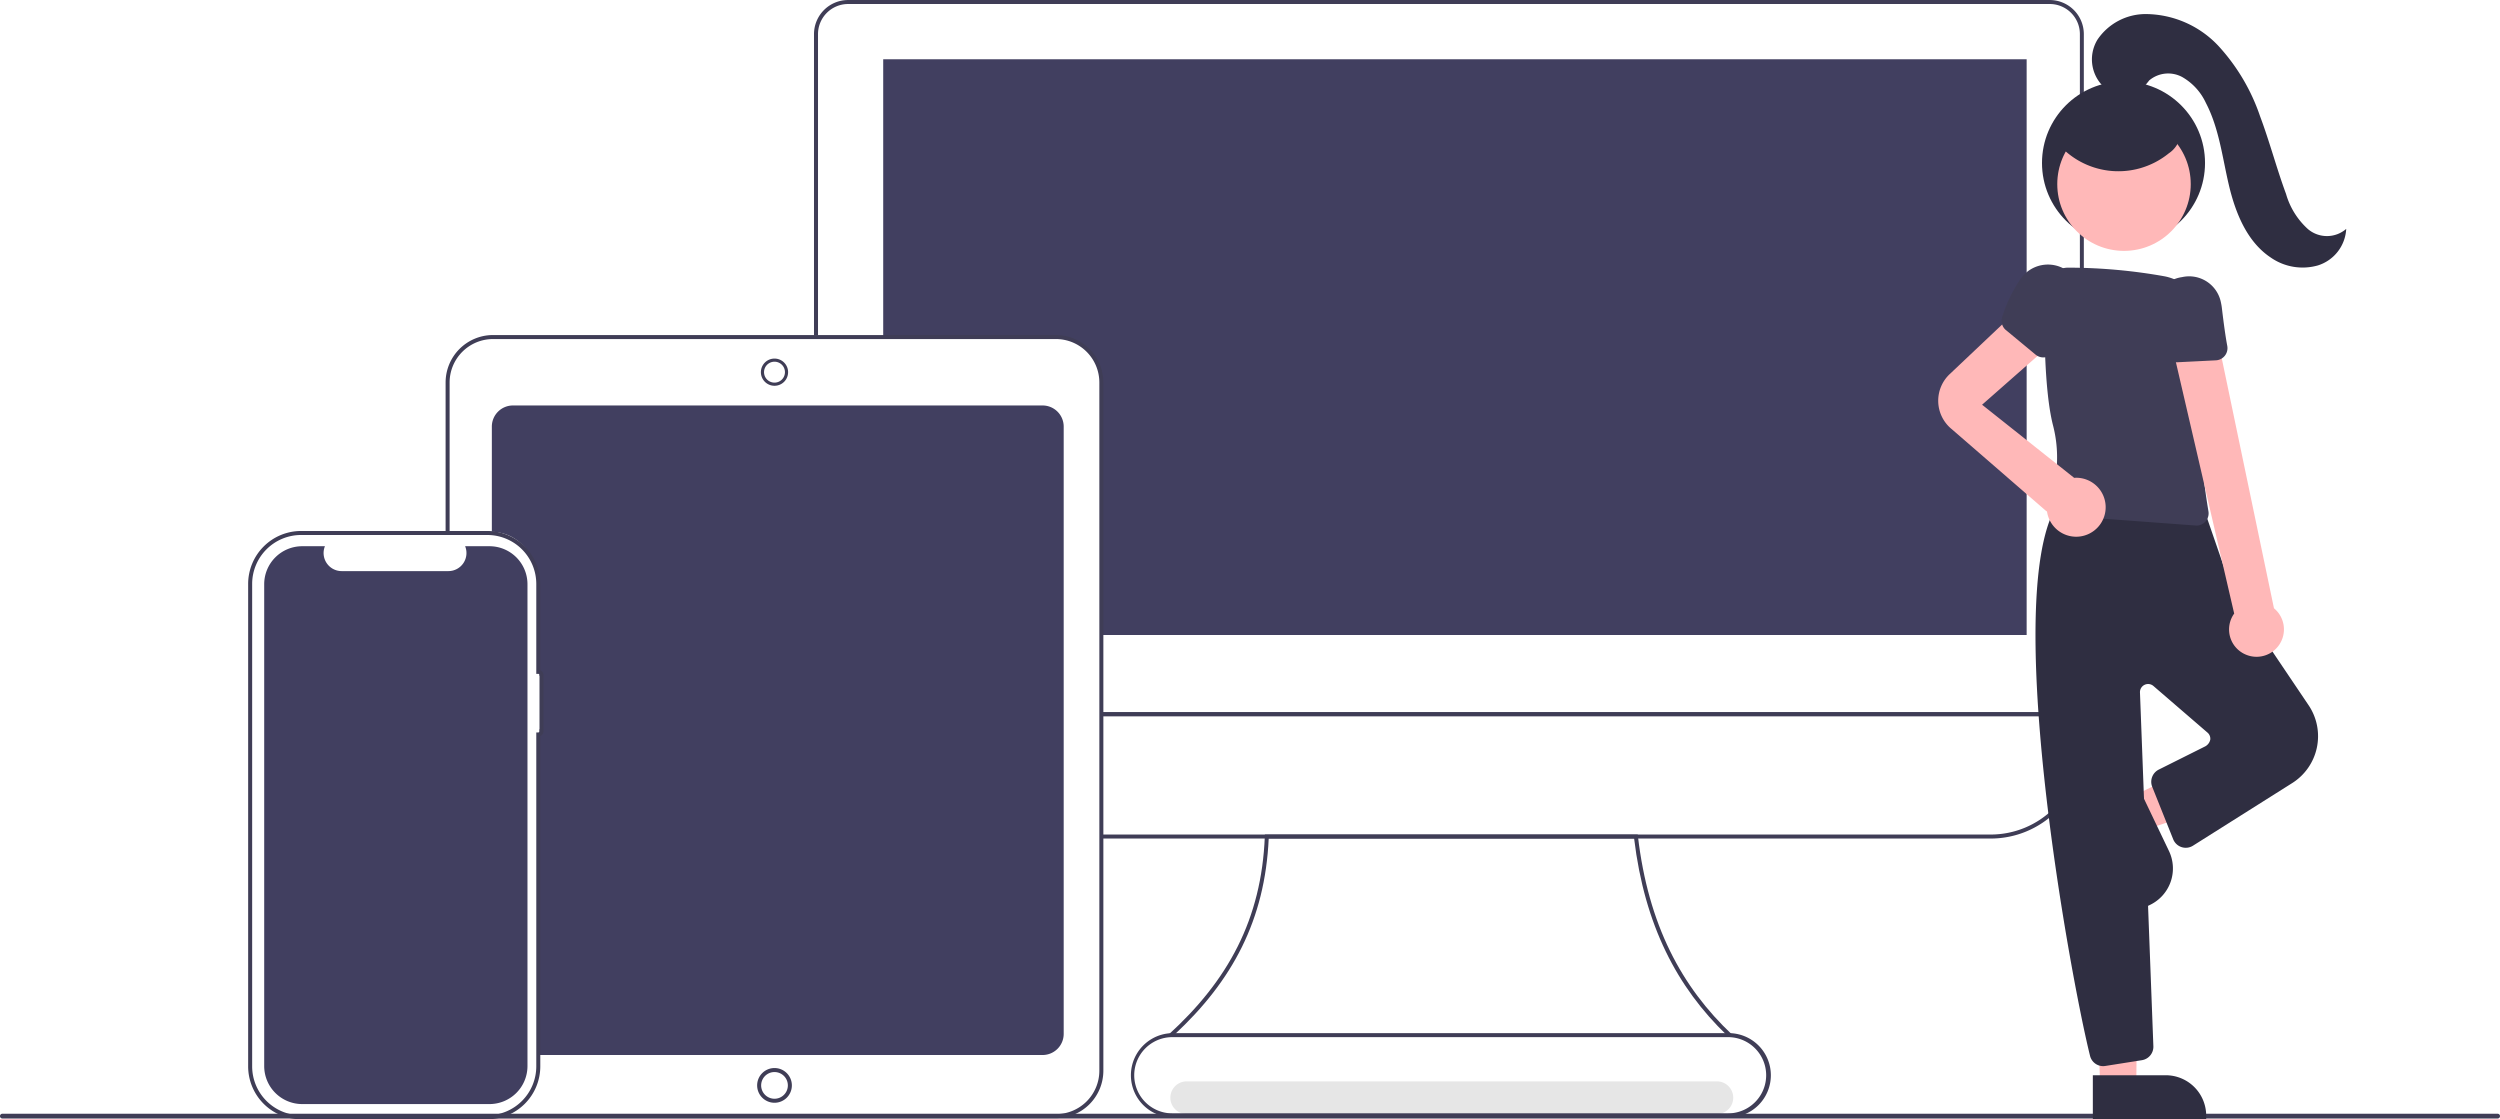 <svg xmlns="http://www.w3.org/2000/svg" width="227.384" height="101.805" viewBox="0 0 227.384 101.805">
  <g id="undraw_devices_re_dxae" transform="translate(0 0)">
    <path id="Tracé_387" data-name="Tracé 387" d="M572.109,644.989h48.336a1.484,1.484,0,0,0,0-2.966H572.109A1.484,1.484,0,0,0,572.109,644.989Z" transform="translate(-464.231 -543.667)" fill="#e6e6e6"/>
    <path id="Tracé_388" data-name="Tracé 388" d="M371.058,393.255H322.884a1.922,1.922,0,0,0-1.919,1.919v9.57c2.4.057,3.963,2.039,4.341,4.447v8.676h.182a.11.11,0,0,1,.109.109v4.616a.11.11,0,0,1-.109.109h-.182v27.9c0,.613-.006,1.732-.006,1.732h45.758a1.922,1.922,0,0,0,1.919-1.919V395.174A1.922,1.922,0,0,0,371.058,393.255Z" transform="translate(-276.23 -356.376)" fill="#413f60"/>
    <path id="Tracé_389" data-name="Tracé 389" d="M569,265.834V318.2H484.748V295.145A3.952,3.952,0,0,0,480.8,291.2H465V265.834Z" transform="translate(-384.669 -260.444)" fill="#413f60"/>
    <path id="Tracé_390" data-name="Tracé 390" d="M555.031,309.163H465.67V308.8h89V247.126a2.74,2.74,0,0,0-2.737-2.737H442.635a2.74,2.74,0,0,0-2.737,2.737V274.54h-.365V247.126a3.105,3.105,0,0,1,3.1-3.1H551.929a3.105,3.105,0,0,1,3.1,3.1Z" transform="translate(-365.497 -244.024)" fill="#3f3d56"/>
    <path id="Tracé_391" data-name="Tracé 391" d="M626.189,517.626H545.3v-.365h80.894a8.111,8.111,0,0,0,8.1-8.1V506.5h-89v-.365h89.361v3.028A8.477,8.477,0,0,1,626.189,517.626Z" transform="translate(-445.122 -441.357)" fill="#3f3d56"/>
    <path id="Tracé_392" data-name="Tracé 392" d="M620.629,569.415c-4.51-4.33-7.476-9.98-8.43-17.881H578.964c-.338,7.392-3.286,12.936-8.6,17.862l-.562.02c5.486-4.972,8.508-10.556,8.808-18.071l.007-.175h33.911l.019.161c.937,8.035,3.965,13.721,8.586,18.056Z" transform="translate(-463.57 -475.265)" fill="#3f3d56"/>
    <path id="Tracé_393" data-name="Tracé 393" d="M359.465,438.553h-51.2v-.365h51.2a3.953,3.953,0,0,0,3.948-3.948v-62.6a3.953,3.953,0,0,0-3.948-3.948h-51.2a3.953,3.953,0,0,0-3.948,3.948v13.51h-.365v-13.51a4.318,4.318,0,0,1,4.313-4.313h51.2a4.318,4.318,0,0,1,4.313,4.313v62.6A4.318,4.318,0,0,1,359.465,438.553Z" transform="translate(-263.423 -336.854)" fill="#3f3d56"/>
    <path id="Tracé_394" data-name="Tracé 394" d="M421.224,378.468a1.237,1.237,0,1,1,1.237-1.237A1.237,1.237,0,0,1,421.224,378.468Zm0-2.189a.951.951,0,1,0,.951.951A.951.951,0,0,0,421.224,376.279Z" transform="translate(-350.781 -343.38)" fill="#3f3d56"/>
    <path id="Tracé_395" data-name="Tracé 395" d="M420.184,640.269a1.579,1.579,0,1,1,1.579-1.579A1.579,1.579,0,0,1,420.184,640.269Zm0-2.793a1.214,1.214,0,1,0,1.214,1.214A1.214,1.214,0,0,0,420.184,637.477Z" transform="translate(-349.74 -539.969)" fill="#3f3d56"/>
    <path id="Tracé_396" data-name="Tracé 396" d="M253.033,492.956H236.085a4.818,4.818,0,0,1-4.812-4.812V444.258a4.818,4.818,0,0,1,4.812-4.812h16.948a4.818,4.818,0,0,1,4.812,4.812v7.854a.475.475,0,0,1,.292.438v5.11a.475.475,0,0,1-.292.438v30.046A4.818,4.818,0,0,1,253.033,492.956Zm-16.948-53.146a4.453,4.453,0,0,0-4.447,4.447v43.886a4.452,4.452,0,0,0,4.447,4.448h16.948a4.452,4.452,0,0,0,4.447-4.447V457.769h.182a.11.11,0,0,0,.11-.109v-5.11a.11.11,0,0,0-.11-.11h-.182v-8.182a4.453,4.453,0,0,0-4.447-4.447Z" transform="translate(-208.703 -391.151)" fill="#3f3d56"/>
    <path id="Tracé_397" data-name="Tracé 397" d="M257.668,445.058h-2.212a1.643,1.643,0,0,1-1.521,2.263h-9.709a1.643,1.643,0,0,1-1.521-2.263h-2.066a3.458,3.458,0,0,0-3.458,3.458v43.822a3.458,3.458,0,0,0,3.458,3.458h17.03a3.458,3.458,0,0,0,3.458-3.458h0V448.516a3.458,3.458,0,0,0-3.458-3.458Z" transform="translate(-213.151 -395.377)" fill="#413f60"/>
    <path id="Tracé_398" data-name="Tracé 398" d="M367.113,654.363H140.163a.217.217,0,0,1,0-.435h226.95a.217.217,0,0,1,0,.435Z" transform="translate(-139.946 -552.63)" fill="#3f3d56"/>
    <path id="Tracé_399" data-name="Tracé 399" d="M610.292,631.927H559.75a3.832,3.832,0,0,1,0-7.663h50.542a3.832,3.832,0,1,1,0,7.663Zm-50.542-7.3a3.467,3.467,0,0,0,0,6.934h50.542a3.467,3.467,0,0,0,0-6.934Z" transform="translate(-453.12 -530.296)" fill="#3f3d56"/>
    <path id="Tracé_400" data-name="Tracé 400" d="M784.495,276.563l1.415,2.96L798,275.471,795.91,271.1Z" transform="translate(-590.625 -204.106)" fill="#ffb8b8"/>
    <path id="Tracé_401" data-name="Tracé 401" d="M0,0H10.31V3.984H3.679A3.679,3.679,0,0,1,0,.3Z" transform="matrix(-0.431, -0.902, 0.902, -0.431, 195.268, 82.439)" fill="#2f2e41"/>
    <path id="Tracé_402" data-name="Tracé 402" d="M771.664,360.922l3.279-.111.138-12.763-3.843.227Z" transform="translate(-580.643 -262.036)" fill="#ffb8b8"/>
    <path id="Tracé_403" data-name="Tracé 403" d="M0,0H10.31V3.984H3.679A3.679,3.679,0,0,1,0,.3Z" transform="translate(200.661 101.781) rotate(180)" fill="#2f2e41"/>
    <path id="Tracé_404" data-name="Tracé 404" d="M895.252,476.174a1.229,1.229,0,0,1-1.194-.936c-1.8-7.216-8.479-43.577-2.569-50.718l.052-.062.078-.02c.415-.105,8.236-2.526,12.824,1.253l.054.044,2.554,7.393,6.885,10.22a5.042,5.042,0,0,1-1.491,7.081l-9.041,5.705a1.231,1.231,0,0,1-1.792-.617l-1.9-4.75a1.243,1.243,0,0,1,.595-1.564l4.236-2.118a.908.908,0,0,0,.452-.619.732.732,0,0,0-.254-.628l-4.917-4.239a.741.741,0,0,0-1.225.589l1.219,32.177a1.236,1.236,0,0,1-1.042,1.267l-3.325.525A1.251,1.251,0,0,1,895.252,476.174Z" transform="translate(-703.961 -379.205)" fill="#2f2e41"/>
    <path id="Tracé_405" data-name="Tracé 405" d="M906.2,365.961q-.042,0-.084,0l-12.261-.908a1.11,1.11,0,0,1-.967-1.475,11.638,11.638,0,0,0,.266-6.751c-.8-3.149-.818-9-.758-12.213a2.163,2.163,0,0,1,2.047-2.106v0l.247,0a49.924,49.924,0,0,1,8.663.795,4.544,4.544,0,0,1,3.623,4.374,67.84,67.84,0,0,1-.26,9.306c-.285,1.934.242,5.649.581,7.691a1.112,1.112,0,0,1-1.1,1.293Z" transform="translate(-706.431 -318.163)" fill="#3f3d56"/>
    <path id="Tracé_406" data-name="Tracé 406" d="M945.913,399.125a2.477,2.477,0,0,1-.942-3.68l-5.663-24.421h4.281l5,23.939a2.491,2.491,0,0,1-2.675,4.162Z" transform="translate(-741.764 -339.639)" fill="#ffb8b8"/>
    <path id="Tracé_407" data-name="Tracé 407" d="M854.332,362.19l6.78-6.414,2.554,3.576-6.386,5.619,8.375,6.65c.06,0,.121-.009.182-.009a2.682,2.682,0,1,1-2.656,3.039l-.026.026-8.716-7.554a3.329,3.329,0,0,1-.107-4.934Z" transform="translate(-677.003 -328.159)" fill="#ffb8b8"/>
    <path id="Tracé_408" data-name="Tracé 408" d="M934.6,353.592a1.1,1.1,0,0,1-1-.631,13.051,13.051,0,0,1-1.1-3.6,3.027,3.027,0,0,1,2.563-3.513,2.947,2.947,0,0,1,3.545,2.319,5.066,5.066,0,0,1,.085.5c.175,1.485.339,2.641.489,3.434a1.111,1.111,0,0,1-1.038,1.315l-3.481.174Z" transform="translate(-736.604 -320.642)" fill="#3f3d56"/>
    <circle id="Ellipse_31" data-name="Ellipse 31" cx="7.414" cy="7.414" r="7.414" transform="translate(185.727 7.409)" fill="#2f2e41"/>
    <circle id="Ellipse_32" data-name="Ellipse 32" cx="6.07" cy="6.07" r="6.07" transform="translate(187.116 10.678)" fill="#ffb8b8"/>
    <path id="Tracé_409" data-name="Tracé 409" d="M876.978,347.35a1.1,1.1,0,0,1-.312-1.142,13.051,13.051,0,0,1,1.619-3.4,3.027,3.027,0,0,1,4.263-.858,2.947,2.947,0,0,1,1.047,4.1,5.025,5.025,0,0,1-.277.427c-.875,1.213-1.534,2.176-1.96,2.862a1.111,1.111,0,0,1-1.653.268l-2.684-2.224Z" transform="translate(-694.565 -317.354)" fill="#3f3d56"/>
    <path id="Tracé_410" data-name="Tracé 410" d="M911.345,256.115a3.451,3.451,0,0,1-.926-4.6,5.291,5.291,0,0,1,4.421-2.323,9.141,9.141,0,0,1,6.612,2.935,17.99,17.99,0,0,1,3.755,6.365c.873,2.323,1.5,4.732,2.36,7.06a6.853,6.853,0,0,0,1.995,3.2,2.675,2.675,0,0,0,3.479-.021,3.684,3.684,0,0,1-2.576,3.323,5.071,5.071,0,0,1-4.284-.714c-2.166-1.435-3.212-4.056-3.81-6.584s-.892-5.179-2.094-7.482a5.249,5.249,0,0,0-2.141-2.348,2.676,2.676,0,0,0-3.012.3,9.982,9.982,0,0,1-1,1.111,1.989,1.989,0,0,1-1.739.181,5.882,5.882,0,0,1-1.572-.887" transform="translate(-719.644 -247.913)" fill="#2f2e41"/>
    <path id="Tracé_411" data-name="Tracé 411" d="M896.021,283.566a7.261,7.261,0,0,0,10.409,1.3,2.48,2.48,0,0,0,1.1-1.9,2.541,2.541,0,0,0-1.322-1.818,8.522,8.522,0,0,0-5.784-1.329,5.354,5.354,0,0,0-3.132,1.407,3.119,3.119,0,0,0-.8,3.208" transform="translate(-709.173 -270.919)" fill="#2f2e41"/>
  </g>
</svg>
